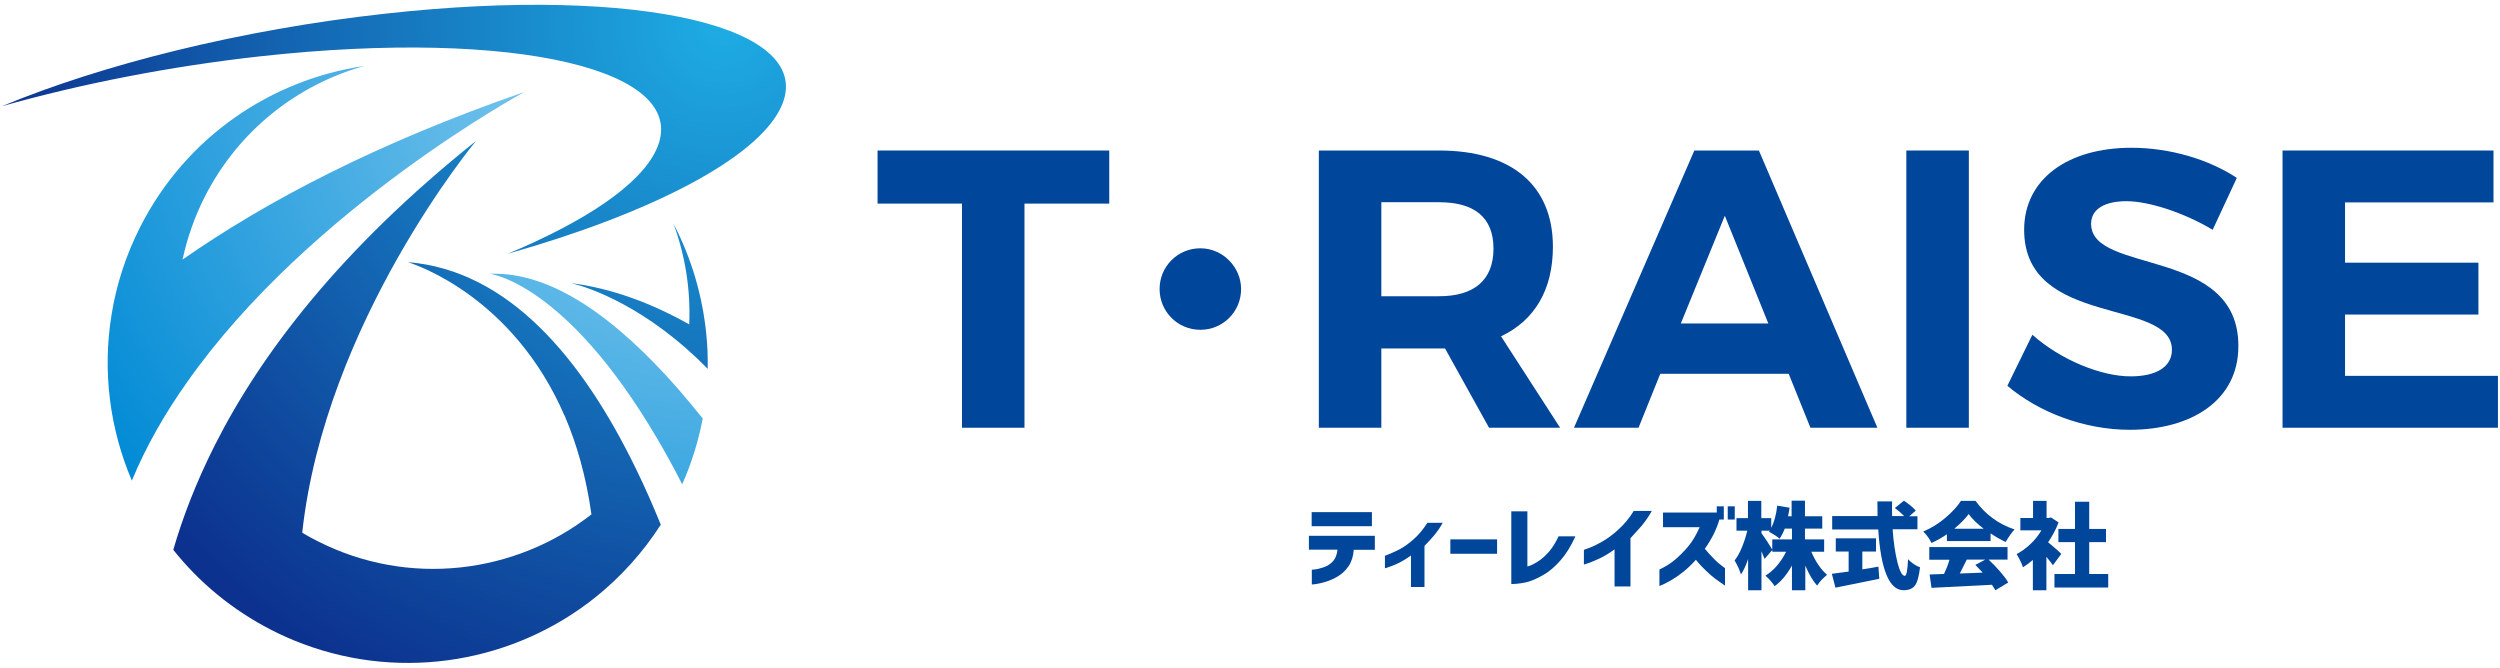 <?xml version="1.0" encoding="UTF-8"?><svg id="_レイヤー_1" xmlns="http://www.w3.org/2000/svg" width="146" height="39" xmlns:xlink="http://www.w3.org/1999/xlink" viewBox="0 0 146 39"><defs><style>.cls-1{fill:#00469b;}.cls-2{fill:url(#_新規グラデーションスウォッチ_3);}.cls-3{fill:url(#_新規グラデーションスウォッチ_3-2);}.cls-4{fill:url(#_名称未設定グラデーション_2);}.cls-5{fill:url(#_名称未設定グラデーション_2-3);}.cls-6{fill:url(#_名称未設定グラデーション_2-2);}</style><radialGradient id="_名称未設定グラデーション_2" cx="42.2" cy="1.47" fx="42.2" fy="1.47" r="43.75" gradientUnits="userSpaceOnUse"><stop offset="0" stop-color="#1eace4"/><stop offset=".85" stop-color="#0e439a"/><stop offset="1" stop-color="#0c318e"/></radialGradient><radialGradient id="_名称未設定グラデーション_2-2" cx="42.2" fx="42.2" r="43.75" xlink:href="#_名称未設定グラデーション_2"/><radialGradient id="_新規グラデーションスウォッチ_3" cx="42.2" cy="1.47" fx="42.2" fy="1.47" r="43.75" gradientUnits="userSpaceOnUse"><stop offset="0" stop-color="#9cd7f4"/><stop offset=".68" stop-color="#33a3df"/><stop offset="1" stop-color="#008ad5"/></radialGradient><radialGradient id="_名称未設定グラデーション_2-3" cx="42.2" fx="42.2" r="43.75" xlink:href="#_名称未設定グラデーション_2"/><radialGradient id="_新規グラデーションスウォッチ_3-2" cx="42.2" cy="1.47" fx="42.2" fy="1.47" r="43.75" xlink:href="#_新規グラデーションスウォッチ_3"/></defs><path class="cls-4" d="M22.48.8C14.05,1.73,5.97,3.77.12,6.2c4.57-1.29,9.75-2.32,15.07-2.91,14.95-1.65,25.31.8,23.13,5.47-.95,2.04-4.14,4.17-8.67,6.06,8.28-2.34,14.55-5.54,15.96-8.56C47.79,1.59,37.43-.86,22.48.8Z"/><path class="cls-6" d="M23.82,15.31s0,0,0,0c.54.17,6.17,2.07,9.15,8.97.03,0,.05.01.05.01-.01,0-.03,0-.04,0,.7,1.63,1.25,3.53,1.56,5.75-4.44,3.47-10.67,4.28-16.02,1.55-.3-.15-.59-.31-.87-.48,1.34-12.3,10.15-22.88,10.15-22.88-7.91,6.32-12.57,12.44-15.27,17.8-1.09,2.17-1.87,4.21-2.41,6.08,1.51,1.9,3.44,3.51,5.75,4.69.6.31,1.22.58,1.84.81,5.89,2.2,12.38,1.03,17.09-2.75,1.45-1.17,2.74-2.58,3.79-4.22-.45-1.1-.92-2.18-1.43-3.22-3.16-6.52-7.48-11.63-13.33-12.11Z"/><path class="cls-2" d="M28.6,15.99s4.4.48,9.76,9.59c.49.83.98,1.72,1.48,2.7.56-1.25.95-2.54,1.2-3.84-.48-.6-.96-1.17-1.44-1.73-3.61-4.12-7.38-6.86-10.99-6.72Z"/><path class="cls-5" d="M40.26,18.95c-2.22-1.25-4.55-2.12-6.94-2.42,0,0,3.13.62,6.8,3.86.4.35.8.73,1.21,1.15.01-.67-.01-1.33-.08-2-.22-2.26-.87-4.47-1.92-6.48.69,1.87,1.01,3.87.92,5.89Z"/><path class="cls-3" d="M30.63,5.37c-8.62,2.98-15.1,6.39-19.97,9.79.27-1.25.7-2.49,1.31-3.69,1.98-3.88,5.42-6.53,9.31-7.62-5.43.8-10.4,4.12-13.08,9.38-.84,1.65-1.4,3.38-1.68,5.12-.55,3.32-.11,6.69,1.18,9.72.83-2.01,1.93-3.92,3.21-5.73C18.06,12.16,30.63,5.37,30.63,5.37Z"/><path class="cls-1" d="M64.78,8.79v3.1h-4.95v13.09h-3.65v-13.09h-4.93v-3.1h13.53Z"/><path class="cls-1" d="M72.48,16.88c0,1.32-1.06,2.38-2.38,2.38s-2.38-1.06-2.38-2.38,1.06-2.38,2.38-2.38,2.38,1.11,2.38,2.38Z"/><path class="cls-1" d="M86.96,24.98l-2.57-4.63h-3.72v4.63h-3.65V8.79h7.03c4.23,0,6.64,2.04,6.64,5.62,0,2.5-1.06,4.3-3.03,5.23l3.45,5.34h-4.14ZM80.67,17.3h3.38c2.01,0,3.17-.92,3.17-2.78s-1.16-2.71-3.17-2.71h-3.38v5.48Z"/><path class="cls-1" d="M104.45,21.83h-7.49l-1.27,3.15h-3.77l7.03-16.19h3.77l6.92,16.19h-3.91l-1.27-3.15ZM103.27,18.89l-2.54-6.29-2.57,6.29h5.11Z"/><path class="cls-1" d="M114.98,8.79v16.19h-3.65V8.79h3.65Z"/><path class="cls-1" d="M124.18,11.75c-1.23,0-2.06.44-2.06,1.32,0,2.98,8.63,1.32,8.6,7.15,0,3.17-2.75,4.88-6.34,4.88-2.66,0-5.32-1.02-7.15-2.57l1.46-2.98c1.67,1.48,4.02,2.43,5.74,2.43,1.5,0,2.41-.56,2.41-1.55,0-3.05-8.63-1.27-8.63-7.01,0-2.94,2.52-4.79,6.27-4.79,2.27,0,4.53.69,6.15,1.76l-1.41,3.03c-1.71-1.02-3.75-1.67-5.04-1.67Z"/><path class="cls-1" d="M145.62,8.79v3.03h-8.67v3.52h7.79v3.03h-7.79v3.58h8.93v3.03h-12.58V8.79h12.33Z"/><path class="cls-1" d="M76.44,32.11v-.82h3.85v.82h-1.23c-.03.38-.13.7-.3.95-.17.25-.38.45-.63.6-.25.15-.49.25-.72.32s-.42.11-.57.13c-.15.02-.23.03-.23.02v-.86s.08,0,.22-.02c.15-.02.32-.07.52-.14.2-.07.37-.19.51-.35.14-.16.22-.38.25-.66h-1.66ZM76.6,30.73v-.82h3.52v.82h-3.52Z"/><path class="cls-1" d="M84.26,30.52c-.14.26-.31.51-.51.75-.2.23-.39.44-.56.61v2.4h-.79v-1.84c-.26.19-.5.33-.74.45s-.5.21-.78.3v-.73c.33-.13.63-.26.89-.4s.53-.34.81-.59c.28-.25.54-.56.78-.94h.9Z"/><path class="cls-1" d="M84.7,32.34v-.84h2.73v.84h-2.73Z"/><path class="cls-1" d="M92,31.33c-.26.57-.55,1.04-.87,1.4-.32.36-.64.64-.97.83-.33.19-.63.33-.9.41-.28.08-.61.13-1,.14v-4.25h.94v3.22c.16-.03.36-.13.6-.28.24-.15.46-.35.66-.58.2-.23.39-.53.56-.9h.97Z"/><path class="cls-1" d="M96.47,29.83c-.17.31-.37.6-.6.88-.24.27-.46.51-.65.72v2.82h-.93v-2.17c-.3.22-.59.4-.87.53-.28.13-.5.22-.67.28-.17.05-.25.08-.25.08v-.86s.1-.04.3-.11c.2-.07.45-.19.75-.36.3-.17.62-.4.95-.7s.64-.66.91-1.1h1.06Z"/><path class="cls-1" d="M97.12,30.79v-.86h3.14v-.36h.41v.77h-.26c-.07.26-.17.51-.28.75-.17.35-.36.67-.57.96.18.21.35.4.53.58.17.18.33.31.45.4.13.1.19.14.2.15v1.02c-.21-.14-.4-.28-.58-.41-.17-.13-.36-.29-.55-.48-.2-.19-.39-.39-.57-.62-.24.27-.48.5-.73.7-.25.2-.48.36-.69.48-.21.12-.38.21-.51.27-.13.06-.2.08-.2.08v-.96c.34-.16.65-.35.92-.58.27-.23.53-.49.77-.78.24-.29.46-.66.66-1.11h-2.14ZM100.9,30.34v-.77h.41v.77h-.41Z"/><path class="cls-1" d="M106.55,32.22h-.77c.25.58.55,1.03.92,1.35-.23.19-.43.39-.58.63-.25-.28-.48-.67-.69-1.17v1.44h-.78v-1.44c-.3.53-.63.93-1.01,1.2-.15-.23-.33-.43-.54-.61.24-.15.47-.34.68-.59.21-.25.39-.52.53-.81h-.81v-.72h1.15v-.63h-.42c-.08.21-.18.41-.3.59-.18-.15-.38-.28-.62-.4,0,0,.01-.01.02-.03.01-.02.02-.03.03-.04h-.49v.15c.07.1.19.26.34.49.15.23.25.39.3.48l-.46.53c-.03-.09-.09-.24-.18-.45v2.28h-.78v-1.82c-.13.38-.27.68-.42.9-.07-.25-.2-.53-.37-.82.15-.19.3-.45.43-.77.13-.32.24-.65.31-.97h-.63v-.73h.67v-1.01h.78v1.01h.58v.57c.17-.33.29-.76.35-1.3l.72.12c-.03.21-.06.37-.09.5h.21v-.91h.78v.91h1.01v.72h-1.01v.63h1.12v.72Z"/><path class="cls-1" d="M108.76,32.2v1.05c.28-.04.59-.09.94-.16l.05.71c-.3.06-1.15.24-2.56.52l-.21-.81c.2-.03.52-.07.98-.13v-1.17h-.75v-.77h2.35v.77h-.8ZM111.97,30.91h-1.44c.05.76.15,1.4.28,1.93.13.52.28.79.43.79.1,0,.16-.32.19-.97.21.22.45.38.7.47-.06.53-.16.88-.3,1.07-.14.18-.36.27-.66.27-.83,0-1.33-1.18-1.48-3.55h-2.69v-.78h2.65c0-.38-.01-.66-.01-.86h.86c-.01.25-.01.54,0,.86h.7c-.14-.15-.32-.31-.54-.47l.53-.43c.32.22.55.41.69.58l-.38.33h.48v.78Z"/><path class="cls-1" d="M113.7,31.61v-.41c-.29.2-.59.37-.9.51-.11-.23-.27-.46-.48-.67.45-.19.88-.45,1.28-.79.4-.34.71-.67.92-1h.85c.59.81,1.35,1.36,2.28,1.67-.14.15-.32.39-.52.73-.29-.13-.58-.3-.88-.5v.45h-2.55ZM117.27,32.68h-1.14c.23.21.45.44.66.68s.38.46.49.66l-.75.45s-.08-.14-.2-.32c-1.12.06-2.29.12-3.53.18l-.11-.78c.13,0,.41-.01.84-.03.12-.25.23-.52.32-.83h-1.18v-.74h4.57v.74ZM114.13,30.88h1.72c-.38-.29-.67-.57-.88-.86-.21.29-.5.57-.84.86ZM115.93,32.68h-1.07c-.03.06-.08.15-.13.26s-.11.21-.15.3c-.05.09-.09.17-.13.25.19,0,.64-.02,1.34-.05-.15-.16-.29-.31-.43-.45l.58-.31Z"/><path class="cls-1" d="M120.37,32.36l-.48.65c-.07-.1-.19-.26-.38-.49v1.95h-.79v-1.77c-.18.16-.37.3-.58.43-.03-.11-.09-.25-.17-.41-.08-.16-.15-.28-.2-.36.28-.15.55-.34.81-.59.26-.24.47-.51.64-.8h-1.23v-.72h.74v-1h.79v1h.12l.14-.03.44.29c-.15.4-.36.79-.61,1.16.35.29.61.51.77.68ZM122,33.52h1.12v.79h-3.14v-.79h1.2v-1.86h-.97v-.77h.97v-1.59h.83v1.59h.98v.77h-.98v1.86Z"/></svg>